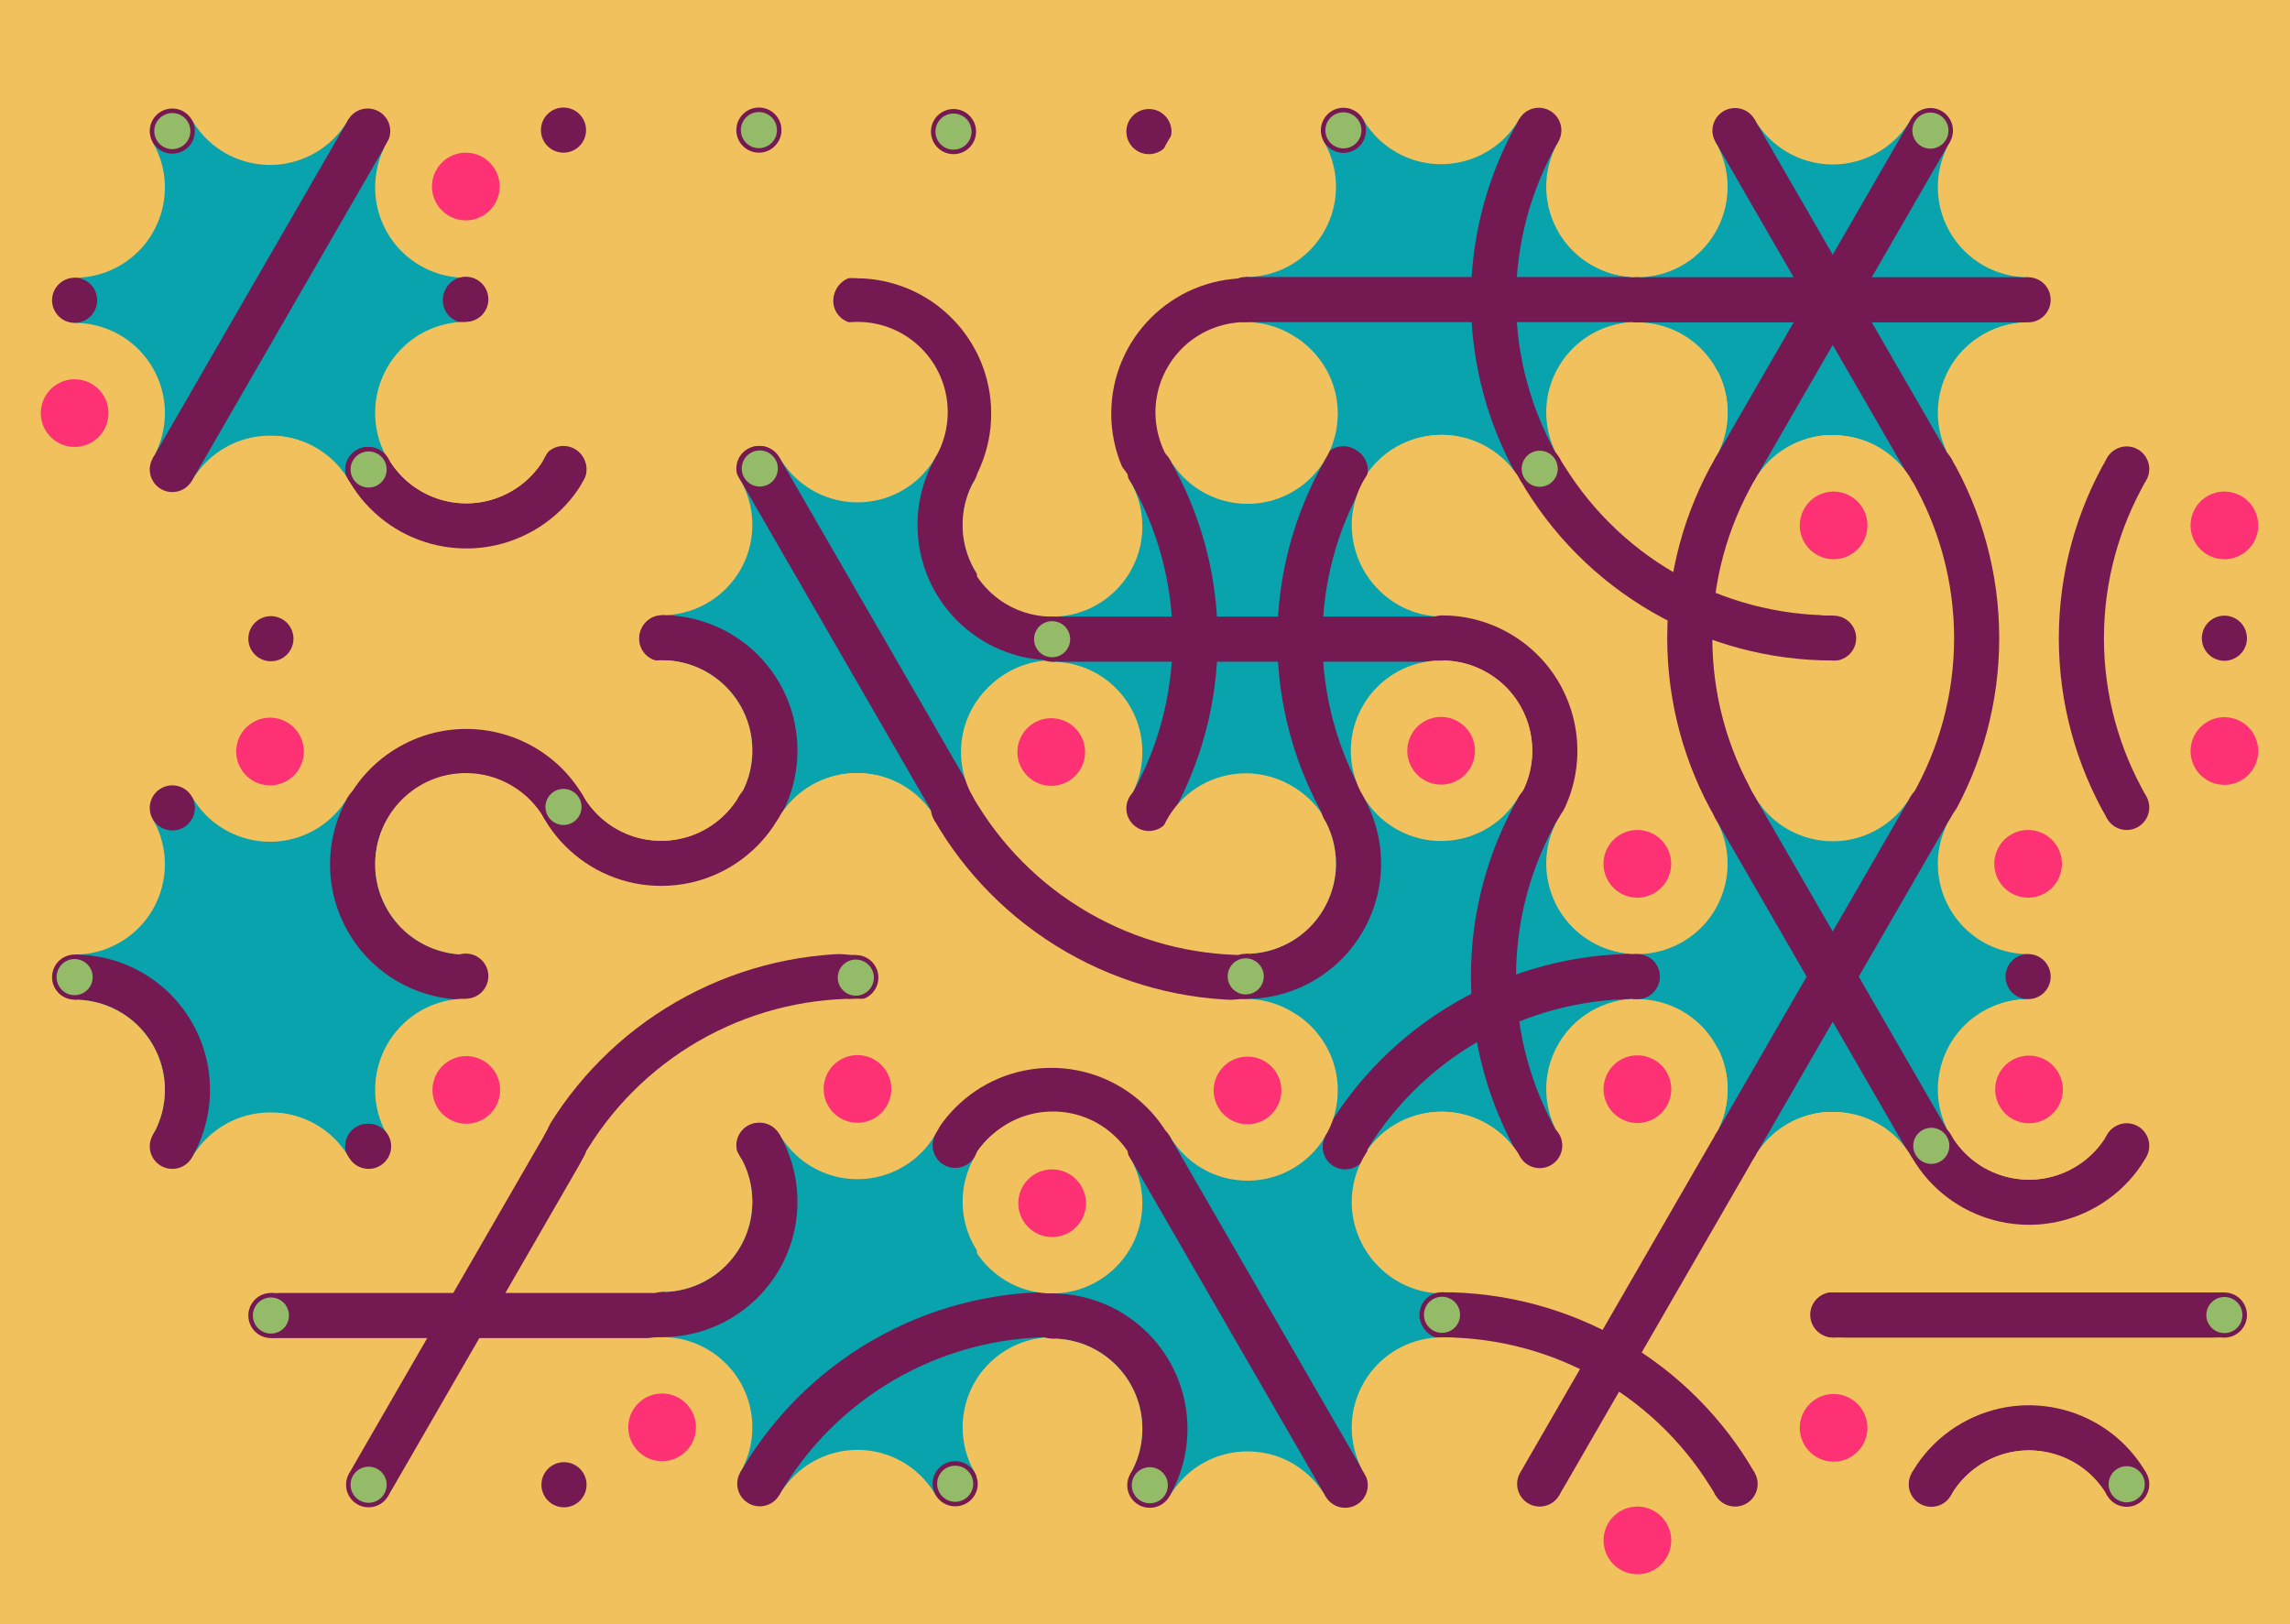 <svg xmlns='http://www.w3.org/2000/svg' width='1015' height='720'><rect width='100%' height='100%' fill='#F1C15D'/><g transform='translate(0,0)'><g transform='rotate(60 120 133)'><svg fill='none' stroke='none'><defs><clipPath id='hex-0-0'><polygon points='206.54,183.33 119.94,233.33 33.33,183.33 33.33,83.33 119.94,33.33 206.54,83.33'/></clipPath></defs><polygon points='206.54,183.33 119.94,233.33 33.33,183.33 33.33,83.33 119.94,33.33 206.54,83.33' fill='#F1C15D'/><circle r='133.335' cx='119.935' cy='133.335' fill='#09a3ad' clip-path='url(#hex-0-0)'/><g stroke='#741952' stroke-width='20' clip-path='url(#hex-0-0)'><line x1='163.24' y1='208.33' x2='76.63' y2='58.33'/></g><circle cx='206.54' cy='183.33' r='40' fill='#F1C15D'/><circle cx='206.54' cy='183.33' r='15' fill='#F1C15D'/><circle cx='119.94' cy='233.33' r='40' fill='#F1C15D'/><circle cx='119.94' cy='233.33' r='15' fill='#FE3174'/><circle cx='33.33' cy='183.33' r='40' fill='#F1C15D'/><circle cx='33.33' cy='183.33' r='15' fill='#F1C15D'/><circle cx='33.33' cy='83.33' r='40' fill='#F1C15D'/><circle cx='33.33' cy='83.33' r='15' fill='#F1C15D'/><circle cx='119.94' cy='33.33' r='40' fill='#F1C15D'/><circle cx='119.94' cy='33.33' r='15' fill='#F1C15D'/><circle cx='206.54' cy='83.33' r='40' fill='#F1C15D'/><circle cx='206.54' cy='83.33' r='15' fill='#FE3174'/><circle cx='163.24' cy='208.33' r='10' fill='#741952'/><circle cx='163.24' cy='208.33' r='8' fill='#741952'/><circle cx='76.63' cy='208.33' r='10' fill='#741952'/><circle cx='76.63' cy='208.33' r='8' fill='#741952'/><circle cx='33.33' cy='133.33' r='10' fill='#741952'/><circle cx='33.33' cy='133.33' r='8' fill='#94BB68'/><circle cx='76.63' cy='58.33' r='10' fill='#741952'/><circle cx='76.63' cy='58.33' r='8' fill='#741952'/><circle cx='163.24' cy='58.33' r='10' fill='#741952'/><circle cx='163.24' cy='58.33' r='8' fill='#741952'/><circle cx='206.54' cy='133.33' r='10' fill='#741952'/><circle cx='206.54' cy='133.33' r='8' fill='#741952'/></svg></g></g><g transform='translate(173,0)'><g transform='rotate(180 120 133)'><svg fill='none' stroke='none'><defs><clipPath id='hex-0-1'><polygon points='206.54,183.33 119.94,233.33 33.33,183.33 33.33,83.33 119.94,33.33 206.54,83.33'/></clipPath></defs><polygon points='206.54,183.33 119.94,233.33 33.33,183.33 33.33,83.33 119.94,33.33 206.54,83.33' fill='#F1C15D'/><circle r='133.335' cx='119.935' cy='133.335' fill='#F1C15D' clip-path='url(#hex-0-1)'/><circle cx='206.54' cy='183.33' r='40' fill='#F1C15D'/><circle cx='206.54' cy='183.33' r='15' fill='#FE3174'/><circle cx='119.94' cy='233.33' r='40' fill='#F1C15D'/><circle cx='119.94' cy='233.33' r='15' fill='#F1C15D'/><circle cx='33.33' cy='183.33' r='40' fill='#F1C15D'/><circle cx='33.33' cy='183.33' r='15' fill='#F1C15D'/><circle cx='33.33' cy='83.33' r='40' fill='#F1C15D'/><circle cx='33.33' cy='83.33' r='15' fill='#FE3174'/><circle cx='119.94' cy='33.33' r='40' fill='#F1C15D'/><circle cx='119.94' cy='33.33' r='15' fill='#F1C15D'/><circle cx='206.54' cy='83.33' r='40' fill='#F1C15D'/><circle cx='206.54' cy='83.33' r='15' fill='#F1C15D'/><circle cx='163.24' cy='208.33' r='10' fill='#741952'/><circle cx='163.24' cy='208.33' r='8' fill='#741952'/><circle cx='76.63' cy='208.33' r='10' fill='#741952'/><circle cx='76.63' cy='208.33' r='8' fill='#94BB68'/><circle cx='33.33' cy='133.33' r='10' fill='#741952'/><circle cx='33.33' cy='133.33' r='8' fill='#741952'/><circle cx='76.63' cy='58.33' r='10' fill='#741952'/><circle cx='76.63' cy='58.33' r='8' fill='#741952'/><circle cx='163.24' cy='58.33' r='10' fill='#741952'/><circle cx='163.24' cy='58.33' r='8' fill='#94BB68'/><circle cx='206.54' cy='133.33' r='10' fill='#741952'/><circle cx='206.54' cy='133.33' r='8' fill='#741952'/></svg></g></g><g transform='translate(346,0)'><g transform='rotate(0 120 133)'><svg fill='none' stroke='none'><defs><clipPath id='hex-0-2'><polygon points='206.54,183.33 119.94,233.33 33.33,183.33 33.33,83.33 119.94,33.33 206.54,83.33'/></clipPath></defs><polygon points='206.54,183.33 119.94,233.33 33.33,183.33 33.33,83.33 119.94,33.33 206.54,83.33' fill='#F1C15D'/><circle r='133.335' cx='119.935' cy='133.335' fill='#F1C15D' clip-path='url(#hex-0-2)'/><g stroke='#741952' stroke-width='20' clip-path='url(#hex-0-2)'><g><circle cx='206.54' cy='183.33' stroke='#741952' r='50' fill='none'/></g><g><circle cx='33.33' cy='183.33' stroke='#741952' r='50' fill='none'/></g></g><circle cx='206.54' cy='183.33' r='40' fill='#F1C15D'/><circle cx='206.54' cy='183.33' r='15' fill='#F1C15D'/><circle cx='119.94' cy='233.33' r='40' fill='#F1C15D'/><circle cx='119.94' cy='233.33' r='15' fill='#F1C15D'/><circle cx='33.33' cy='183.33' r='40' fill='#F1C15D'/><circle cx='33.33' cy='183.33' r='15' fill='#FE3174'/><circle cx='33.33' cy='83.33' r='40' fill='#F1C15D'/><circle cx='33.33' cy='83.33' r='15' fill='#F1C15D'/><circle cx='119.94' cy='33.33' r='40' fill='#F1C15D'/><circle cx='119.94' cy='33.33' r='15' fill='#F1C15D'/><circle cx='206.54' cy='83.33' r='40' fill='#F1C15D'/><circle cx='206.54' cy='83.33' r='15' fill='#FE3174'/><circle cx='163.24' cy='208.33' r='10' fill='#741952'/><circle cx='163.24' cy='208.33' r='8' fill='#741952'/><circle cx='76.63' cy='208.33' r='10' fill='#741952'/><circle cx='76.63' cy='208.33' r='8' fill='#741952'/><circle cx='33.33' cy='133.33' r='10' fill='#741952'/><circle cx='33.33' cy='133.33' r='8' fill='#741952'/><circle cx='76.63' cy='58.33' r='10' fill='#741952'/><circle cx='76.63' cy='58.33' r='8' fill='#94BB68'/><circle cx='163.24' cy='58.33' r='10' fill='#741952'/><circle cx='163.24' cy='58.33' r='8' fill='#741952'/><circle cx='206.54' cy='133.33' r='10' fill='#741952'/><circle cx='206.54' cy='133.33' r='8' fill='#741952'/></svg></g></g><g transform='translate(519,0)'><g transform='rotate(120 120 133)'><svg fill='none' stroke='none'><defs><clipPath id='hex-0-3'><polygon points='206.54,183.33 119.94,233.33 33.33,183.33 33.33,83.33 119.94,33.33 206.54,83.33'/></clipPath></defs><polygon points='206.54,183.33 119.94,233.33 33.33,183.33 33.33,83.33 119.94,33.33 206.54,83.33' fill='#F1C15D'/><circle r='133.335' cx='119.935' cy='133.335' fill='#09a3ad' clip-path='url(#hex-0-3)'/><g stroke='#741952' stroke-width='20' clip-path='url(#hex-0-3)'><line x1='163.24' y1='208.33' x2='76.63' y2='58.33'/><g><circle cx='33.33' cy='-16.68' stroke='#741952' r='150' fill='none'/></g></g><circle cx='206.54' cy='183.33' r='40' fill='#F1C15D'/><circle cx='206.54' cy='183.33' r='15' fill='#FE3174'/><circle cx='119.94' cy='233.33' r='40' fill='#F1C15D'/><circle cx='119.94' cy='233.33' r='15' fill='#F1C15D'/><circle cx='33.33' cy='183.33' r='40' fill='#F1C15D'/><circle cx='33.33' cy='183.33' r='15' fill='#F1C15D'/><circle cx='33.33' cy='83.33' r='40' fill='#F1C15D'/><circle cx='33.33' cy='83.33' r='15' fill='#F1C15D'/><circle cx='119.94' cy='33.33' r='40' fill='#F1C15D'/><circle cx='119.94' cy='33.33' r='15' fill='#FE3174'/><circle cx='206.54' cy='83.33' r='40' fill='#F1C15D'/><circle cx='206.54' cy='83.33' r='15' fill='#F1C15D'/><circle cx='163.24' cy='208.33' r='10' fill='#741952'/><circle cx='163.24' cy='208.33' r='8' fill='#741952'/><circle cx='76.63' cy='208.33' r='10' fill='#741952'/><circle cx='76.63' cy='208.33' r='8' fill='#94BB68'/><circle cx='33.33' cy='133.33' r='10' fill='#741952'/><circle cx='33.33' cy='133.33' r='8' fill='#741952'/><circle cx='76.63' cy='58.33' r='10' fill='#741952'/><circle cx='76.63' cy='58.33' r='8' fill='#741952'/><circle cx='163.24' cy='58.33' r='10' fill='#741952'/><circle cx='163.24' cy='58.33' r='8' fill='#741952'/><circle cx='206.54' cy='133.33' r='10' fill='#741952'/><circle cx='206.54' cy='133.33' r='8' fill='#94BB68'/></svg></g></g><g transform='translate(692,0)'><g transform='rotate(240 120 133)'><svg fill='none' stroke='none'><defs><clipPath id='hex-0-4'><polygon points='206.54,183.33 119.94,233.33 33.33,183.33 33.33,83.33 119.94,33.33 206.54,83.33'/></clipPath></defs><polygon points='206.54,183.33 119.94,233.33 33.33,183.33 33.33,83.33 119.94,33.33 206.54,83.33' fill='#F1C15D'/><circle r='133.335' cx='119.935' cy='133.335' fill='#09a3ad' clip-path='url(#hex-0-4)'/><g stroke='#741952' stroke-width='20' clip-path='url(#hex-0-4)'><line x1='163.24' y1='208.33' x2='76.63' y2='58.33'/><line x1='76.63' y1='208.33' x2='163.24' y2='58.33'/><line x1='33.33' y1='133.33' x2='206.54' y2='133.33'/></g><circle cx='206.54' cy='183.33' r='40' fill='#F1C15D'/><circle cx='206.54' cy='183.33' r='15' fill='#F1C15D'/><circle cx='119.94' cy='233.33' r='40' fill='#F1C15D'/><circle cx='119.94' cy='233.33' r='15' fill='#F1C15D'/><circle cx='33.33' cy='183.33' r='40' fill='#F1C15D'/><circle cx='33.33' cy='183.33' r='15' fill='#FE3174'/><circle cx='33.33' cy='83.33' r='40' fill='#F1C15D'/><circle cx='33.33' cy='83.33' r='15' fill='#F1C15D'/><circle cx='119.94' cy='33.33' r='40' fill='#F1C15D'/><circle cx='119.94' cy='33.33' r='15' fill='#F1C15D'/><circle cx='206.54' cy='83.33' r='40' fill='#F1C15D'/><circle cx='206.54' cy='83.33' r='15' fill='#F1C15D'/><circle cx='163.24' cy='208.33' r='10' fill='#741952'/><circle cx='163.24' cy='208.33' r='8' fill='#94BB68'/><circle cx='76.63' cy='208.33' r='10' fill='#741952'/><circle cx='76.63' cy='208.33' r='8' fill='#741952'/><circle cx='33.33' cy='133.33' r='10' fill='#741952'/><circle cx='33.33' cy='133.33' r='8' fill='#741952'/><circle cx='76.63' cy='58.33' r='10' fill='#741952'/><circle cx='76.63' cy='58.33' r='8' fill='#94BB68'/><circle cx='163.24' cy='58.33' r='10' fill='#741952'/><circle cx='163.24' cy='58.33' r='8' fill='#741952'/><circle cx='206.54' cy='133.33' r='10' fill='#741952'/><circle cx='206.54' cy='133.33' r='8' fill='#741952'/></svg></g></g><g transform='translate(87,150)'><g transform='rotate(60 120 133)'><svg fill='none' stroke='none'><defs><clipPath id='hex-1-0'><polygon points='206.54,183.33 119.94,233.33 33.33,183.33 33.33,83.33 119.94,33.33 206.54,83.33'/></clipPath></defs><polygon points='206.54,183.33 119.94,233.33 33.33,183.33 33.33,83.33 119.94,33.33 206.54,83.33' fill='#F1C15D'/><circle r='133.335' cx='119.935' cy='133.335' fill='#F1C15D' clip-path='url(#hex-1-0)'/><g stroke='#741952' stroke-width='20' clip-path='url(#hex-1-0)'><g><circle cx='206.54' cy='183.33' stroke='#741952' r='50' fill='none'/></g><g><circle cx='33.33' cy='83.33' stroke='#741952' r='50' fill='none'/></g></g><circle cx='206.54' cy='183.33' r='40' fill='#F1C15D'/><circle cx='206.54' cy='183.33' r='15' fill='#FE3174'/><circle cx='119.94' cy='233.33' r='40' fill='#F1C15D'/><circle cx='119.94' cy='233.33' r='15' fill='#FE3174'/><circle cx='33.33' cy='183.33' r='40' fill='#F1C15D'/><circle cx='33.33' cy='183.33' r='15' fill='#F1C15D'/><circle cx='33.33' cy='83.33' r='40' fill='#F1C15D'/><circle cx='33.33' cy='83.33' r='15' fill='#F1C15D'/><circle cx='119.94' cy='33.33' r='40' fill='#F1C15D'/><circle cx='119.94' cy='33.33' r='15' fill='#FE3174'/><circle cx='206.54' cy='83.33' r='40' fill='#F1C15D'/><circle cx='206.54' cy='83.33' r='15' fill='#F1C15D'/><circle cx='163.24' cy='208.33' r='10' fill='#741952'/><circle cx='163.24' cy='208.33' r='8' fill='#741952'/><circle cx='76.63' cy='208.33' r='10' fill='#741952'/><circle cx='76.63' cy='208.33' r='8' fill='#741952'/><circle cx='33.33' cy='133.33' r='10' fill='#741952'/><circle cx='33.33' cy='133.33' r='8' fill='#94BB68'/><circle cx='76.63' cy='58.33' r='10' fill='#741952'/><circle cx='76.63' cy='58.33' r='8' fill='#741952'/><circle cx='163.24' cy='58.33' r='10' fill='#741952'/><circle cx='163.24' cy='58.33' r='8' fill='#741952'/><circle cx='206.54' cy='133.33' r='10' fill='#741952'/><circle cx='206.54' cy='133.33' r='8' fill='#94BB68'/></svg></g></g><g transform='translate(260,150)'><g transform='rotate(180 120 133)'><svg fill='none' stroke='none'><defs><clipPath id='hex-1-1'><polygon points='206.54,183.33 119.94,233.33 33.33,183.33 33.33,83.33 119.94,33.33 206.54,83.33'/></clipPath></defs><polygon points='206.54,183.33 119.94,233.33 33.33,183.33 33.33,83.33 119.94,33.33 206.54,83.33' fill='#F1C15D'/><circle r='133.335' cx='119.935' cy='133.335' fill='#09a3ad' clip-path='url(#hex-1-1)'/><g stroke='#741952' stroke-width='20' clip-path='url(#hex-1-1)'><line x1='163.24' y1='208.33' x2='76.63' y2='58.33'/><g><circle cx='33.33' cy='183.33' stroke='#741952' r='50' fill='none'/></g><g><circle cx='206.54' cy='83.33' stroke='#741952' r='50' fill='none'/></g></g><circle cx='206.54' cy='183.33' r='40' fill='#F1C15D'/><circle cx='206.54' cy='183.33' r='15' fill='#F1C15D'/><circle cx='119.94' cy='233.33' r='40' fill='#F1C15D'/><circle cx='119.94' cy='233.33' r='15' fill='#F1C15D'/><circle cx='33.33' cy='183.33' r='40' fill='#F1C15D'/><circle cx='33.33' cy='183.33' r='15' fill='#FE3174'/><circle cx='33.33' cy='83.33' r='40' fill='#F1C15D'/><circle cx='33.33' cy='83.33' r='15' fill='#FE3174'/><circle cx='119.94' cy='33.33' r='40' fill='#F1C15D'/><circle cx='119.94' cy='33.33' r='15' fill='#F1C15D'/><circle cx='206.54' cy='83.33' r='40' fill='#F1C15D'/><circle cx='206.54' cy='83.33' r='15' fill='#F1C15D'/><circle cx='163.24' cy='208.33' r='10' fill='#741952'/><circle cx='163.24' cy='208.33' r='8' fill='#94BB68'/><circle cx='76.63' cy='208.33' r='10' fill='#741952'/><circle cx='76.63' cy='208.33' r='8' fill='#741952'/><circle cx='33.33' cy='133.33' r='10' fill='#741952'/><circle cx='33.33' cy='133.33' r='8' fill='#741952'/><circle cx='76.63' cy='58.33' r='10' fill='#741952'/><circle cx='76.63' cy='58.33' r='8' fill='#741952'/><circle cx='163.24' cy='58.33' r='10' fill='#741952'/><circle cx='163.24' cy='58.33' r='8' fill='#94BB68'/><circle cx='206.54' cy='133.33' r='10' fill='#741952'/><circle cx='206.54' cy='133.33' r='8' fill='#741952'/></svg></g></g><g transform='translate(433,150)'><g transform='rotate(0 120 133)'><svg fill='none' stroke='none'><defs><clipPath id='hex-1-2'><polygon points='206.54,183.33 119.94,233.33 33.33,183.33 33.33,83.33 119.94,33.33 206.54,83.33'/></clipPath></defs><polygon points='206.54,183.33 119.94,233.33 33.33,183.33 33.33,83.33 119.94,33.33 206.54,83.33' fill='#F1C15D'/><circle r='133.335' cx='119.935' cy='133.335' fill='#09a3ad' clip-path='url(#hex-1-2)'/><g stroke='#741952' stroke-width='20' clip-path='url(#hex-1-2)'><g><circle cx='293.14' cy='133.33' stroke='#741952' r='150' fill='none'/></g><g><circle cx='-53.28' cy='133.33' stroke='#741952' r='150' fill='none'/></g><line x1='33.33' y1='133.33' x2='206.54' y2='133.33'/></g><circle cx='206.54' cy='183.33' r='40' fill='#F1C15D'/><circle cx='206.54' cy='183.33' r='15' fill='#F1C15D'/><circle cx='119.94' cy='233.33' r='40' fill='#F1C15D'/><circle cx='119.94' cy='233.33' r='15' fill='#FE3174'/><circle cx='33.33' cy='183.33' r='40' fill='#F1C15D'/><circle cx='33.33' cy='183.33' r='15' fill='#F1C15D'/><circle cx='33.33' cy='83.33' r='40' fill='#F1C15D'/><circle cx='33.33' cy='83.33' r='15' fill='#F1C15D'/><circle cx='119.94' cy='33.33' r='40' fill='#F1C15D'/><circle cx='119.94' cy='33.33' r='15' fill='#F1C15D'/><circle cx='206.54' cy='83.33' r='40' fill='#F1C15D'/><circle cx='206.54' cy='83.33' r='15' fill='#FE3174'/><circle cx='163.24' cy='208.33' r='10' fill='#741952'/><circle cx='163.24' cy='208.33' r='8' fill='#741952'/><circle cx='76.63' cy='208.33' r='10' fill='#741952'/><circle cx='76.63' cy='208.33' r='8' fill='#741952'/><circle cx='33.33' cy='133.33' r='10' fill='#741952'/><circle cx='33.33' cy='133.33' r='8' fill='#94BB68'/><circle cx='76.63' cy='58.33' r='10' fill='#741952'/><circle cx='76.63' cy='58.33' r='8' fill='#741952'/><circle cx='163.24' cy='58.33' r='10' fill='#741952'/><circle cx='163.24' cy='58.33' r='8' fill='#741952'/><circle cx='206.54' cy='133.33' r='10' fill='#741952'/><circle cx='206.54' cy='133.33' r='8' fill='#741952'/></svg></g></g><g transform='translate(606,150)'><g transform='rotate(120 120 133)'><svg fill='none' stroke='none'><defs><clipPath id='hex-1-3'><polygon points='206.54,183.33 119.94,233.33 33.33,183.33 33.33,83.33 119.94,33.33 206.54,83.33'/></clipPath></defs><polygon points='206.54,183.33 119.94,233.33 33.33,183.33 33.33,83.33 119.94,33.33 206.54,83.33' fill='#F1C15D'/><circle r='133.335' cx='119.935' cy='133.335' fill='#F1C15D' clip-path='url(#hex-1-3)'/><g stroke='#741952' stroke-width='20' clip-path='url(#hex-1-3)'><g><circle cx='206.54' cy='183.33' stroke='#741952' r='50' fill='none'/></g><g><circle cx='-53.28' cy='133.33' stroke='#741952' r='150' fill='none'/></g><g><circle cx='33.33' cy='-16.68' stroke='#741952' r='150' fill='none'/></g></g><circle cx='206.54' cy='183.33' r='40' fill='#F1C15D'/><circle cx='206.54' cy='183.33' r='15' fill='#FE3174'/><circle cx='119.94' cy='233.33' r='40' fill='#F1C15D'/><circle cx='119.94' cy='233.33' r='15' fill='#F1C15D'/><circle cx='33.33' cy='183.33' r='40' fill='#F1C15D'/><circle cx='33.33' cy='183.33' r='15' fill='#F1C15D'/><circle cx='33.33' cy='83.33' r='40' fill='#F1C15D'/><circle cx='33.33' cy='83.33' r='15' fill='#FE3174'/><circle cx='119.94' cy='33.33' r='40' fill='#F1C15D'/><circle cx='119.94' cy='33.33' r='15' fill='#F1C15D'/><circle cx='206.54' cy='83.33' r='40' fill='#F1C15D'/><circle cx='206.54' cy='83.33' r='15' fill='#F1C15D'/><circle cx='163.24' cy='208.33' r='10' fill='#741952'/><circle cx='163.24' cy='208.33' r='8' fill='#741952'/><circle cx='76.63' cy='208.33' r='10' fill='#741952'/><circle cx='76.63' cy='208.33' r='8' fill='#94BB68'/><circle cx='33.33' cy='133.33' r='10' fill='#741952'/><circle cx='33.33' cy='133.33' r='8' fill='#741952'/><circle cx='76.63' cy='58.33' r='10' fill='#741952'/><circle cx='76.63' cy='58.33' r='8' fill='#741952'/><circle cx='163.24' cy='58.33' r='10' fill='#741952'/><circle cx='163.24' cy='58.33' r='8' fill='#94BB68'/><circle cx='206.54' cy='133.33' r='10' fill='#741952'/><circle cx='206.54' cy='133.33' r='8' fill='#741952'/></svg></g></g><g transform='translate(779,150)'><g transform='rotate(240 120 133)'><svg fill='none' stroke='none'><defs><clipPath id='hex-1-4'><polygon points='206.54,183.33 119.94,233.33 33.33,183.33 33.33,83.33 119.94,33.33 206.54,83.33'/></clipPath></defs><polygon points='206.54,183.33 119.94,233.33 33.33,183.33 33.33,83.33 119.94,33.33 206.54,83.33' fill='#F1C15D'/><circle r='133.335' cx='119.935' cy='133.335' fill='#F1C15D' clip-path='url(#hex-1-4)'/><g stroke='#741952' stroke-width='20' clip-path='url(#hex-1-4)'><g><circle cx='33.33' cy='283.34' stroke='#741952' r='150' fill='none'/></g><g><circle cx='206.54' cy='-16.66' stroke='#741952' r='150' fill='none'/></g></g><circle cx='206.54' cy='183.33' r='40' fill='#F1C15D'/><circle cx='206.54' cy='183.33' r='15' fill='#F1C15D'/><circle cx='119.94' cy='233.33' r='40' fill='#F1C15D'/><circle cx='119.94' cy='233.33' r='15' fill='#FE3174'/><circle cx='33.33' cy='183.33' r='40' fill='#F1C15D'/><circle cx='33.33' cy='183.33' r='15' fill='#FE3174'/><circle cx='33.33' cy='83.33' r='40' fill='#F1C15D'/><circle cx='33.33' cy='83.33' r='15' fill='#F1C15D'/><circle cx='119.94' cy='33.33' r='40' fill='#F1C15D'/><circle cx='119.94' cy='33.33' r='15' fill='#F1C15D'/><circle cx='206.54' cy='83.33' r='40' fill='#F1C15D'/><circle cx='206.54' cy='83.33' r='15' fill='#FE3174'/><circle cx='163.24' cy='208.33' r='10' fill='#741952'/><circle cx='163.24' cy='208.33' r='8' fill='#741952'/><circle cx='76.63' cy='208.33' r='10' fill='#741952'/><circle cx='76.63' cy='208.33' r='8' fill='#741952'/><circle cx='33.33' cy='133.33' r='10' fill='#741952'/><circle cx='33.33' cy='133.33' r='8' fill='#741952'/><circle cx='76.63' cy='58.33' r='10' fill='#741952'/><circle cx='76.63' cy='58.33' r='8' fill='#94BB68'/><circle cx='163.24' cy='58.33' r='10' fill='#741952'/><circle cx='163.24' cy='58.33' r='8' fill='#741952'/><circle cx='206.54' cy='133.33' r='10' fill='#741952'/><circle cx='206.54' cy='133.33' r='8' fill='#741952'/></svg></g></g><g transform='translate(0,300)'><g transform='rotate(60 120 133)'><svg fill='none' stroke='none'><defs><clipPath id='hex-2-0'><polygon points='206.54,183.33 119.94,233.33 33.33,183.33 33.33,83.33 119.94,33.33 206.54,83.33'/></clipPath></defs><polygon points='206.54,183.33 119.94,233.33 33.33,183.33 33.33,83.33 119.94,33.33 206.54,83.33' fill='#F1C15D'/><circle r='133.335' cx='119.935' cy='133.335' fill='#09a3ad' clip-path='url(#hex-2-0)'/><g stroke='#741952' stroke-width='20' clip-path='url(#hex-2-0)'><g><circle cx='119.94' cy='233.33' stroke='#741952' r='50' fill='none'/></g><g><circle cx='119.94' cy='33.33' stroke='#741952' r='50' fill='none'/></g></g><circle cx='206.54' cy='183.33' r='40' fill='#F1C15D'/><circle cx='206.54' cy='183.33' r='15' fill='#FE3174'/><circle cx='119.94' cy='233.33' r='40' fill='#F1C15D'/><circle cx='119.94' cy='233.33' r='15' fill='#F1C15D'/><circle cx='33.33' cy='183.33' r='40' fill='#F1C15D'/><circle cx='33.33' cy='183.33' r='15' fill='#F1C15D'/><circle cx='33.33' cy='83.33' r='40' fill='#F1C15D'/><circle cx='33.33' cy='83.33' r='15' fill='#FE3174'/><circle cx='119.94' cy='33.33' r='40' fill='#F1C15D'/><circle cx='119.94' cy='33.33' r='15' fill='#FE3174'/><circle cx='206.54' cy='83.33' r='40' fill='#F1C15D'/><circle cx='206.54' cy='83.33' r='15' fill='#F1C15D'/><circle cx='163.24' cy='208.33' r='10' fill='#741952'/><circle cx='163.24' cy='208.33' r='8' fill='#741952'/><circle cx='76.63' cy='208.33' r='10' fill='#741952'/><circle cx='76.63' cy='208.33' r='8' fill='#94BB68'/><circle cx='33.33' cy='133.33' r='10' fill='#741952'/><circle cx='33.33' cy='133.33' r='8' fill='#741952'/><circle cx='76.63' cy='58.33' r='10' fill='#741952'/><circle cx='76.63' cy='58.33' r='8' fill='#741952'/><circle cx='163.24' cy='58.33' r='10' fill='#741952'/><circle cx='163.24' cy='58.33' r='8' fill='#741952'/><circle cx='206.54' cy='133.33' r='10' fill='#741952'/><circle cx='206.54' cy='133.33' r='8' fill='#94BB68'/></svg></g></g><g transform='translate(173,300)'><g transform='rotate(180 120 133)'><svg fill='none' stroke='none'><defs><clipPath id='hex-2-1'><polygon points='206.54,183.33 119.94,233.33 33.33,183.33 33.33,83.33 119.94,33.33 206.54,83.33'/></clipPath></defs><polygon points='206.54,183.33 119.94,233.33 33.33,183.33 33.33,83.33 119.94,33.33 206.54,83.33' fill='#F1C15D'/><circle r='133.335' cx='119.935' cy='133.335' fill='#F1C15D' clip-path='url(#hex-2-1)'/><g stroke='#741952' stroke-width='20' clip-path='url(#hex-2-1)'><g><circle cx='119.94' cy='233.33' stroke='#741952' r='50' fill='none'/></g><g><circle cx='33.33' cy='-16.68' stroke='#741952' r='150' fill='none'/></g></g><circle cx='206.54' cy='183.33' r='40' fill='#F1C15D'/><circle cx='206.54' cy='183.33' r='15' fill='#F1C15D'/><circle cx='119.94' cy='233.33' r='40' fill='#F1C15D'/><circle cx='119.94' cy='233.33' r='15' fill='#F1C15D'/><circle cx='33.33' cy='183.33' r='40' fill='#F1C15D'/><circle cx='33.33' cy='183.33' r='15' fill='#FE3174'/><circle cx='33.33' cy='83.33' r='40' fill='#F1C15D'/><circle cx='33.33' cy='83.33' r='15' fill='#F1C15D'/><circle cx='119.94' cy='33.33' r='40' fill='#F1C15D'/><circle cx='119.94' cy='33.33' r='15' fill='#F1C15D'/><circle cx='206.54' cy='83.33' r='40' fill='#F1C15D'/><circle cx='206.54' cy='83.33' r='15' fill='#FE3174'/><circle cx='163.24' cy='208.33' r='10' fill='#741952'/><circle cx='163.24' cy='208.33' r='8' fill='#94BB68'/><circle cx='76.63' cy='208.33' r='10' fill='#741952'/><circle cx='76.63' cy='208.33' r='8' fill='#741952'/><circle cx='33.33' cy='133.33' r='10' fill='#741952'/><circle cx='33.33' cy='133.33' r='8' fill='#741952'/><circle cx='76.63' cy='58.33' r='10' fill='#741952'/><circle cx='76.63' cy='58.33' r='8' fill='#94BB68'/><circle cx='163.24' cy='58.33' r='10' fill='#741952'/><circle cx='163.24' cy='58.33' r='8' fill='#741952'/><circle cx='206.54' cy='133.33' r='10' fill='#741952'/><circle cx='206.54' cy='133.33' r='8' fill='#741952'/></svg></g></g><g transform='translate(346,300)'><g transform='rotate(0 120 133)'><svg fill='none' stroke='none'><defs><clipPath id='hex-2-2'><polygon points='206.54,183.33 119.94,233.33 33.33,183.33 33.33,83.33 119.94,33.33 206.54,83.33'/></clipPath></defs><polygon points='206.54,183.33 119.94,233.33 33.33,183.33 33.33,83.33 119.94,33.33 206.54,83.33' fill='#F1C15D'/><circle r='133.335' cx='119.935' cy='133.335' fill='#F1C15D' clip-path='url(#hex-2-2)'/><g stroke='#741952' stroke-width='20' clip-path='url(#hex-2-2)'><g><circle cx='119.94' cy='233.33' stroke='#741952' r='50' fill='none'/></g><g><circle cx='206.54' cy='-16.66' stroke='#741952' r='150' fill='none'/></g></g><circle cx='206.54' cy='183.33' r='40' fill='#F1C15D'/><circle cx='206.54' cy='183.33' r='15' fill='#FE3174'/><circle cx='119.94' cy='233.33' r='40' fill='#F1C15D'/><circle cx='119.94' cy='233.33' r='15' fill='#FE3174'/><circle cx='33.33' cy='183.33' r='40' fill='#F1C15D'/><circle cx='33.33' cy='183.33' r='15' fill='#F1C15D'/><circle cx='33.33' cy='83.33' r='40' fill='#F1C15D'/><circle cx='33.33' cy='83.33' r='15' fill='#F1C15D'/><circle cx='119.94' cy='33.33' r='40' fill='#F1C15D'/><circle cx='119.94' cy='33.33' r='15' fill='#FE3174'/><circle cx='206.54' cy='83.33' r='40' fill='#F1C15D'/><circle cx='206.54' cy='83.33' r='15' fill='#F1C15D'/><circle cx='163.24' cy='208.33' r='10' fill='#741952'/><circle cx='163.24' cy='208.33' r='8' fill='#741952'/><circle cx='76.63' cy='208.33' r='10' fill='#741952'/><circle cx='76.63' cy='208.33' r='8' fill='#741952'/><circle cx='33.33' cy='133.33' r='10' fill='#741952'/><circle cx='33.33' cy='133.33' r='8' fill='#94BB68'/><circle cx='76.63' cy='58.33' r='10' fill='#741952'/><circle cx='76.63' cy='58.33' r='8' fill='#741952'/><circle cx='163.24' cy='58.33' r='10' fill='#741952'/><circle cx='163.24' cy='58.33' r='8' fill='#741952'/><circle cx='206.54' cy='133.33' r='10' fill='#741952'/><circle cx='206.54' cy='133.33' r='8' fill='#94BB68'/></svg></g></g><g transform='translate(519,300)'><g transform='rotate(120 120 133)'><svg fill='none' stroke='none'><defs><clipPath id='hex-2-3'><polygon points='206.54,183.33 119.94,233.33 33.33,183.33 33.33,83.33 119.94,33.33 206.54,83.33'/></clipPath></defs><polygon points='206.54,183.33 119.94,233.33 33.33,183.33 33.33,83.33 119.94,33.33 206.54,83.33' fill='#F1C15D'/><circle r='133.335' cx='119.935' cy='133.335' fill='#09a3ad' clip-path='url(#hex-2-3)'/><g stroke='#741952' stroke-width='20' clip-path='url(#hex-2-3)'><g><circle cx='119.94' cy='233.33' stroke='#741952' r='50' fill='none'/></g><g><circle cx='33.33' cy='-16.68' stroke='#741952' r='150' fill='none'/></g><g><circle cx='206.54' cy='-16.66' stroke='#741952' r='150' fill='none'/></g></g><circle cx='206.54' cy='183.33' r='40' fill='#F1C15D'/><circle cx='206.54' cy='183.33' r='15' fill='#F1C15D'/><circle cx='119.94' cy='233.33' r='40' fill='#F1C15D'/><circle cx='119.94' cy='233.33' r='15' fill='#F1C15D'/><circle cx='33.33' cy='183.33' r='40' fill='#F1C15D'/><circle cx='33.33' cy='183.33' r='15' fill='#FE3174'/><circle cx='33.33' cy='83.33' r='40' fill='#F1C15D'/><circle cx='33.33' cy='83.33' r='15' fill='#FE3174'/><circle cx='119.94' cy='33.33' r='40' fill='#F1C15D'/><circle cx='119.94' cy='33.33' r='15' fill='#F1C15D'/><circle cx='206.54' cy='83.33' r='40' fill='#F1C15D'/><circle cx='206.54' cy='83.33' r='15' fill='#F1C15D'/><circle cx='163.24' cy='208.33' r='10' fill='#741952'/><circle cx='163.24' cy='208.33' r='8' fill='#94BB68'/><circle cx='76.63' cy='208.33' r='10' fill='#741952'/><circle cx='76.63' cy='208.33' r='8' fill='#741952'/><circle cx='33.33' cy='133.33' r='10' fill='#741952'/><circle cx='33.33' cy='133.33' r='8' fill='#741952'/><circle cx='76.63' cy='58.33' r='10' fill='#741952'/><circle cx='76.63' cy='58.33' r='8' fill='#741952'/><circle cx='163.24' cy='58.33' r='10' fill='#741952'/><circle cx='163.24' cy='58.33' r='8' fill='#94BB68'/><circle cx='206.54' cy='133.33' r='10' fill='#741952'/><circle cx='206.54' cy='133.33' r='8' fill='#741952'/></svg></g></g><g transform='translate(692,300)'><g transform='rotate(240 120 133)'><svg fill='none' stroke='none'><defs><clipPath id='hex-2-4'><polygon points='206.54,183.33 119.94,233.33 33.33,183.33 33.33,83.33 119.94,33.33 206.54,83.33'/></clipPath></defs><polygon points='206.54,183.33 119.94,233.33 33.33,183.33 33.33,83.33 119.94,33.33 206.54,83.33' fill='#F1C15D'/><circle r='133.335' cx='119.935' cy='133.335' fill='#09a3ad' clip-path='url(#hex-2-4)'/><g stroke='#741952' stroke-width='20' clip-path='url(#hex-2-4)'><line x1='163.24' y1='208.33' x2='76.63' y2='58.33'/><line x1='33.33' y1='133.33' x2='206.54' y2='133.33'/></g><circle cx='206.54' cy='183.33' r='40' fill='#F1C15D'/><circle cx='206.54' cy='183.33' r='15' fill='#F1C15D'/><circle cx='119.94' cy='233.33' r='40' fill='#F1C15D'/><circle cx='119.94' cy='233.33' r='15' fill='#FE3174'/><circle cx='33.33' cy='183.33' r='40' fill='#F1C15D'/><circle cx='33.33' cy='183.33' r='15' fill='#F1C15D'/><circle cx='33.33' cy='83.33' r='40' fill='#F1C15D'/><circle cx='33.33' cy='83.33' r='15' fill='#F1C15D'/><circle cx='119.94' cy='33.33' r='40' fill='#F1C15D'/><circle cx='119.94' cy='33.33' r='15' fill='#FE3174'/><circle cx='206.54' cy='83.33' r='40' fill='#F1C15D'/><circle cx='206.54' cy='83.33' r='15' fill='#FE3174'/><circle cx='163.24' cy='208.33' r='10' fill='#741952'/><circle cx='163.24' cy='208.33' r='8' fill='#741952'/><circle cx='76.63' cy='208.33' r='10' fill='#741952'/><circle cx='76.63' cy='208.33' r='8' fill='#741952'/><circle cx='33.33' cy='133.33' r='10' fill='#741952'/><circle cx='33.33' cy='133.33' r='8' fill='#94BB68'/><circle cx='76.63' cy='58.33' r='10' fill='#741952'/><circle cx='76.63' cy='58.33' r='8' fill='#741952'/><circle cx='163.24' cy='58.33' r='10' fill='#741952'/><circle cx='163.24' cy='58.33' r='8' fill='#741952'/><circle cx='206.54' cy='133.33' r='10' fill='#741952'/><circle cx='206.54' cy='133.33' r='8' fill='#741952'/></svg></g></g><g transform='translate(87,450)'><g transform='rotate(60 120 133)'><svg fill='none' stroke='none'><defs><clipPath id='hex-3-0'><polygon points='206.54,183.33 119.94,233.33 33.33,183.33 33.33,83.33 119.94,33.33 206.54,83.33'/></clipPath></defs><polygon points='206.54,183.33 119.94,233.33 33.33,183.33 33.33,83.33 119.94,33.33 206.54,83.33' fill='#F1C15D'/><circle r='133.335' cx='119.935' cy='133.335' fill='#F1C15D' clip-path='url(#hex-3-0)'/><g stroke='#741952' stroke-width='20' clip-path='url(#hex-3-0)'><line x1='163.24' y1='208.33' x2='76.63' y2='58.33'/><line x1='76.63' y1='208.33' x2='163.24' y2='58.33'/></g><circle cx='206.54' cy='183.33' r='40' fill='#F1C15D'/><circle cx='206.54' cy='183.33' r='15' fill='#F1C15D'/><circle cx='119.94' cy='233.33' r='40' fill='#F1C15D'/><circle cx='119.94' cy='233.33' r='15' fill='#F1C15D'/><circle cx='33.33' cy='183.33' r='40' fill='#F1C15D'/><circle cx='33.33' cy='183.33' r='15' fill='#F1C15D'/><circle cx='33.33' cy='83.33' r='40' fill='#F1C15D'/><circle cx='33.33' cy='83.33' r='15' fill='#FE3174'/><circle cx='119.94' cy='33.33' r='40' fill='#F1C15D'/><circle cx='119.94' cy='33.33' r='15' fill='#F1C15D'/><circle cx='206.54' cy='83.33' r='40' fill='#F1C15D'/><circle cx='206.54' cy='83.33' r='15' fill='#F1C15D'/><circle cx='163.24' cy='208.33' r='10' fill='#741952'/><circle cx='163.24' cy='208.33' r='8' fill='#94BB68'/><circle cx='76.63' cy='208.33' r='10' fill='#741952'/><circle cx='76.63' cy='208.33' r='8' fill='#94BB68'/><circle cx='33.33' cy='133.33' r='10' fill='#741952'/><circle cx='33.33' cy='133.33' r='8' fill='#741952'/><circle cx='76.63' cy='58.33' r='10' fill='#741952'/><circle cx='76.63' cy='58.33' r='8' fill='#741952'/><circle cx='163.24' cy='58.33' r='10' fill='#741952'/><circle cx='163.24' cy='58.33' r='8' fill='#94BB68'/><circle cx='206.54' cy='133.33' r='10' fill='#741952'/><circle cx='206.54' cy='133.33' r='8' fill='#741952'/></svg></g></g><g transform='translate(260,450)'><g transform='rotate(180 120 133)'><svg fill='none' stroke='none'><defs><clipPath id='hex-3-1'><polygon points='206.54,183.33 119.94,233.33 33.33,183.33 33.33,83.33 119.94,33.33 206.54,83.33'/></clipPath></defs><polygon points='206.54,183.33 119.94,233.33 33.33,183.33 33.33,83.33 119.94,33.33 206.54,83.33' fill='#F1C15D'/><circle r='133.335' cx='119.935' cy='133.335' fill='#09a3ad' clip-path='url(#hex-3-1)'/><g stroke='#741952' stroke-width='20' clip-path='url(#hex-3-1)'><g><circle cx='206.54' cy='183.33' stroke='#741952' r='50' fill='none'/></g><g><circle cx='33.33' cy='-16.68' stroke='#741952' r='150' fill='none'/></g></g><circle cx='206.54' cy='183.33' r='40' fill='#F1C15D'/><circle cx='206.54' cy='183.33' r='15' fill='#F1C15D'/><circle cx='119.94' cy='233.33' r='40' fill='#F1C15D'/><circle cx='119.94' cy='233.33' r='15' fill='#FE3174'/><circle cx='33.33' cy='183.33' r='40' fill='#F1C15D'/><circle cx='33.33' cy='183.33' r='15' fill='#F1C15D'/><circle cx='33.33' cy='83.33' r='40' fill='#F1C15D'/><circle cx='33.33' cy='83.33' r='15' fill='#F1C15D'/><circle cx='119.94' cy='33.33' r='40' fill='#F1C15D'/><circle cx='119.94' cy='33.33' r='15' fill='#F1C15D'/><circle cx='206.54' cy='83.33' r='40' fill='#F1C15D'/><circle cx='206.54' cy='83.33' r='15' fill='#FE3174'/><circle cx='163.24' cy='208.33' r='10' fill='#741952'/><circle cx='163.24' cy='208.33' r='8' fill='#741952'/><circle cx='76.63' cy='208.33' r='10' fill='#741952'/><circle cx='76.63' cy='208.33' r='8' fill='#741952'/><circle cx='33.33' cy='133.33' r='10' fill='#741952'/><circle cx='33.33' cy='133.33' r='8' fill='#94BB68'/><circle cx='76.63' cy='58.33' r='10' fill='#741952'/><circle cx='76.63' cy='58.33' r='8' fill='#94BB68'/><circle cx='163.24' cy='58.33' r='10' fill='#741952'/><circle cx='163.24' cy='58.33' r='8' fill='#741952'/><circle cx='206.54' cy='133.33' r='10' fill='#741952'/><circle cx='206.54' cy='133.33' r='8' fill='#741952'/></svg></g></g><g transform='translate(433,450)'><g transform='rotate(0 120 133)'><svg fill='none' stroke='none'><defs><clipPath id='hex-3-2'><polygon points='206.54,183.33 119.94,233.33 33.33,183.33 33.33,83.33 119.94,33.33 206.54,83.33'/></clipPath></defs><polygon points='206.54,183.33 119.94,233.33 33.33,183.33 33.33,83.33 119.94,33.33 206.54,83.33' fill='#F1C15D'/><circle r='133.335' cx='119.935' cy='133.335' fill='#09a3ad' clip-path='url(#hex-3-2)'/><g stroke='#741952' stroke-width='20' clip-path='url(#hex-3-2)'><line x1='163.24' y1='208.33' x2='76.63' y2='58.33'/><g><circle cx='33.33' cy='183.33' stroke='#741952' r='50' fill='none'/></g></g><circle cx='206.54' cy='183.33' r='40' fill='#F1C15D'/><circle cx='206.54' cy='183.33' r='15' fill='#FE3174'/><circle cx='119.94' cy='233.33' r='40' fill='#F1C15D'/><circle cx='119.94' cy='233.33' r='15' fill='#F1C15D'/><circle cx='33.33' cy='183.33' r='40' fill='#F1C15D'/><circle cx='33.33' cy='183.33' r='15' fill='#F1C15D'/><circle cx='33.33' cy='83.33' r='40' fill='#F1C15D'/><circle cx='33.33' cy='83.33' r='15' fill='#FE3174'/><circle cx='119.94' cy='33.33' r='40' fill='#F1C15D'/><circle cx='119.94' cy='33.33' r='15' fill='#FE3174'/><circle cx='206.54' cy='83.33' r='40' fill='#F1C15D'/><circle cx='206.54' cy='83.33' r='15' fill='#F1C15D'/><circle cx='163.24' cy='208.33' r='10' fill='#741952'/><circle cx='163.24' cy='208.33' r='8' fill='#741952'/><circle cx='76.63' cy='208.33' r='10' fill='#741952'/><circle cx='76.63' cy='208.33' r='8' fill='#94BB68'/><circle cx='33.33' cy='133.33' r='10' fill='#741952'/><circle cx='33.33' cy='133.33' r='8' fill='#741952'/><circle cx='76.63' cy='58.33' r='10' fill='#741952'/><circle cx='76.63' cy='58.33' r='8' fill='#741952'/><circle cx='163.24' cy='58.33' r='10' fill='#741952'/><circle cx='163.24' cy='58.33' r='8' fill='#741952'/><circle cx='206.54' cy='133.33' r='10' fill='#741952'/><circle cx='206.54' cy='133.33' r='8' fill='#94BB68'/></svg></g></g><g transform='translate(606,450)'><g transform='rotate(120 120 133)'><svg fill='none' stroke='none'><defs><clipPath id='hex-3-3'><polygon points='206.54,183.33 119.94,233.33 33.33,183.33 33.33,83.33 119.94,33.33 206.54,83.33'/></clipPath></defs><polygon points='206.54,183.33 119.94,233.33 33.33,183.33 33.33,83.33 119.94,33.33 206.54,83.33' fill='#F1C15D'/><circle r='133.335' cx='119.935' cy='133.335' fill='#F1C15D' clip-path='url(#hex-3-3)'/><g stroke='#741952' stroke-width='20' clip-path='url(#hex-3-3)'><g><circle cx='293.14' cy='133.33' stroke='#741952' r='150' fill='none'/></g><line x1='33.33' y1='133.33' x2='206.54' y2='133.33'/></g><circle cx='206.54' cy='183.33' r='40' fill='#F1C15D'/><circle cx='206.54' cy='183.33' r='15' fill='#F1C15D'/><circle cx='119.94' cy='233.33' r='40' fill='#F1C15D'/><circle cx='119.94' cy='233.33' r='15' fill='#F1C15D'/><circle cx='33.33' cy='183.33' r='40' fill='#F1C15D'/><circle cx='33.33' cy='183.33' r='15' fill='#FE3174'/><circle cx='33.33' cy='83.33' r='40' fill='#F1C15D'/><circle cx='33.33' cy='83.33' r='15' fill='#F1C15D'/><circle cx='119.94' cy='33.33' r='40' fill='#F1C15D'/><circle cx='119.94' cy='33.33' r='15' fill='#F1C15D'/><circle cx='206.54' cy='83.33' r='40' fill='#F1C15D'/><circle cx='206.54' cy='83.33' r='15' fill='#FE3174'/><circle cx='163.24' cy='208.33' r='10' fill='#741952'/><circle cx='163.24' cy='208.33' r='8' fill='#94BB68'/><circle cx='76.63' cy='208.33' r='10' fill='#741952'/><circle cx='76.63' cy='208.33' r='8' fill='#741952'/><circle cx='33.33' cy='133.33' r='10' fill='#741952'/><circle cx='33.33' cy='133.33' r='8' fill='#741952'/><circle cx='76.63' cy='58.33' r='10' fill='#741952'/><circle cx='76.63' cy='58.33' r='8' fill='#94BB68'/><circle cx='163.24' cy='58.33' r='10' fill='#741952'/><circle cx='163.24' cy='58.33' r='8' fill='#741952'/><circle cx='206.54' cy='133.33' r='10' fill='#741952'/><circle cx='206.54' cy='133.33' r='8' fill='#741952'/></svg></g></g><g transform='translate(779,450)'><g transform='rotate(240 120 133)'><svg fill='none' stroke='none'><defs><clipPath id='hex-3-4'><polygon points='206.54,183.33 119.94,233.33 33.33,183.33 33.33,83.33 119.94,33.33 206.54,83.33'/></clipPath></defs><polygon points='206.54,183.33 119.94,233.33 33.33,183.33 33.33,83.33 119.94,33.33 206.54,83.33' fill='#F1C15D'/><circle r='133.335' cx='119.935' cy='133.335' fill='#F1C15D' clip-path='url(#hex-3-4)'/><g stroke='#741952' stroke-width='20' clip-path='url(#hex-3-4)'><g><circle cx='206.54' cy='183.33' stroke='#741952' r='50' fill='none'/></g><line x1='76.63' y1='208.33' x2='163.24' y2='58.33'/><g><circle cx='33.33' cy='83.33' stroke='#741952' r='50' fill='none'/></g></g><circle cx='206.54' cy='183.33' r='40' fill='#F1C15D'/><circle cx='206.54' cy='183.33' r='15' fill='#FE3174'/><circle cx='119.94' cy='233.33' r='40' fill='#F1C15D'/><circle cx='119.94' cy='233.33' r='15' fill='#F1C15D'/><circle cx='33.33' cy='183.33' r='40' fill='#F1C15D'/><circle cx='33.33' cy='183.33' r='15' fill='#F1C15D'/><circle cx='33.33' cy='83.33' r='40' fill='#F1C15D'/><circle cx='33.33' cy='83.33' r='15' fill='#F1C15D'/><circle cx='119.94' cy='33.33' r='40' fill='#F1C15D'/><circle cx='119.94' cy='33.33' r='15' fill='#FE3174'/><circle cx='206.54' cy='83.33' r='40' fill='#F1C15D'/><circle cx='206.54' cy='83.33' r='15' fill='#F1C15D'/><circle cx='163.24' cy='208.33' r='10' fill='#741952'/><circle cx='163.24' cy='208.33' r='8' fill='#741952'/><circle cx='76.63' cy='208.33' r='10' fill='#741952'/><circle cx='76.63' cy='208.33' r='8' fill='#94BB68'/><circle cx='33.33' cy='133.33' r='10' fill='#741952'/><circle cx='33.33' cy='133.33' r='8' fill='#94BB68'/><circle cx='76.63' cy='58.33' r='10' fill='#741952'/><circle cx='76.63' cy='58.33' r='8' fill='#741952'/><circle cx='163.24' cy='58.33' r='10' fill='#741952'/><circle cx='163.24' cy='58.33' r='8' fill='#741952'/><circle cx='206.54' cy='133.33' r='10' fill='#741952'/><circle cx='206.54' cy='133.33' r='8' fill='#94BB68'/></svg></g></g></svg>